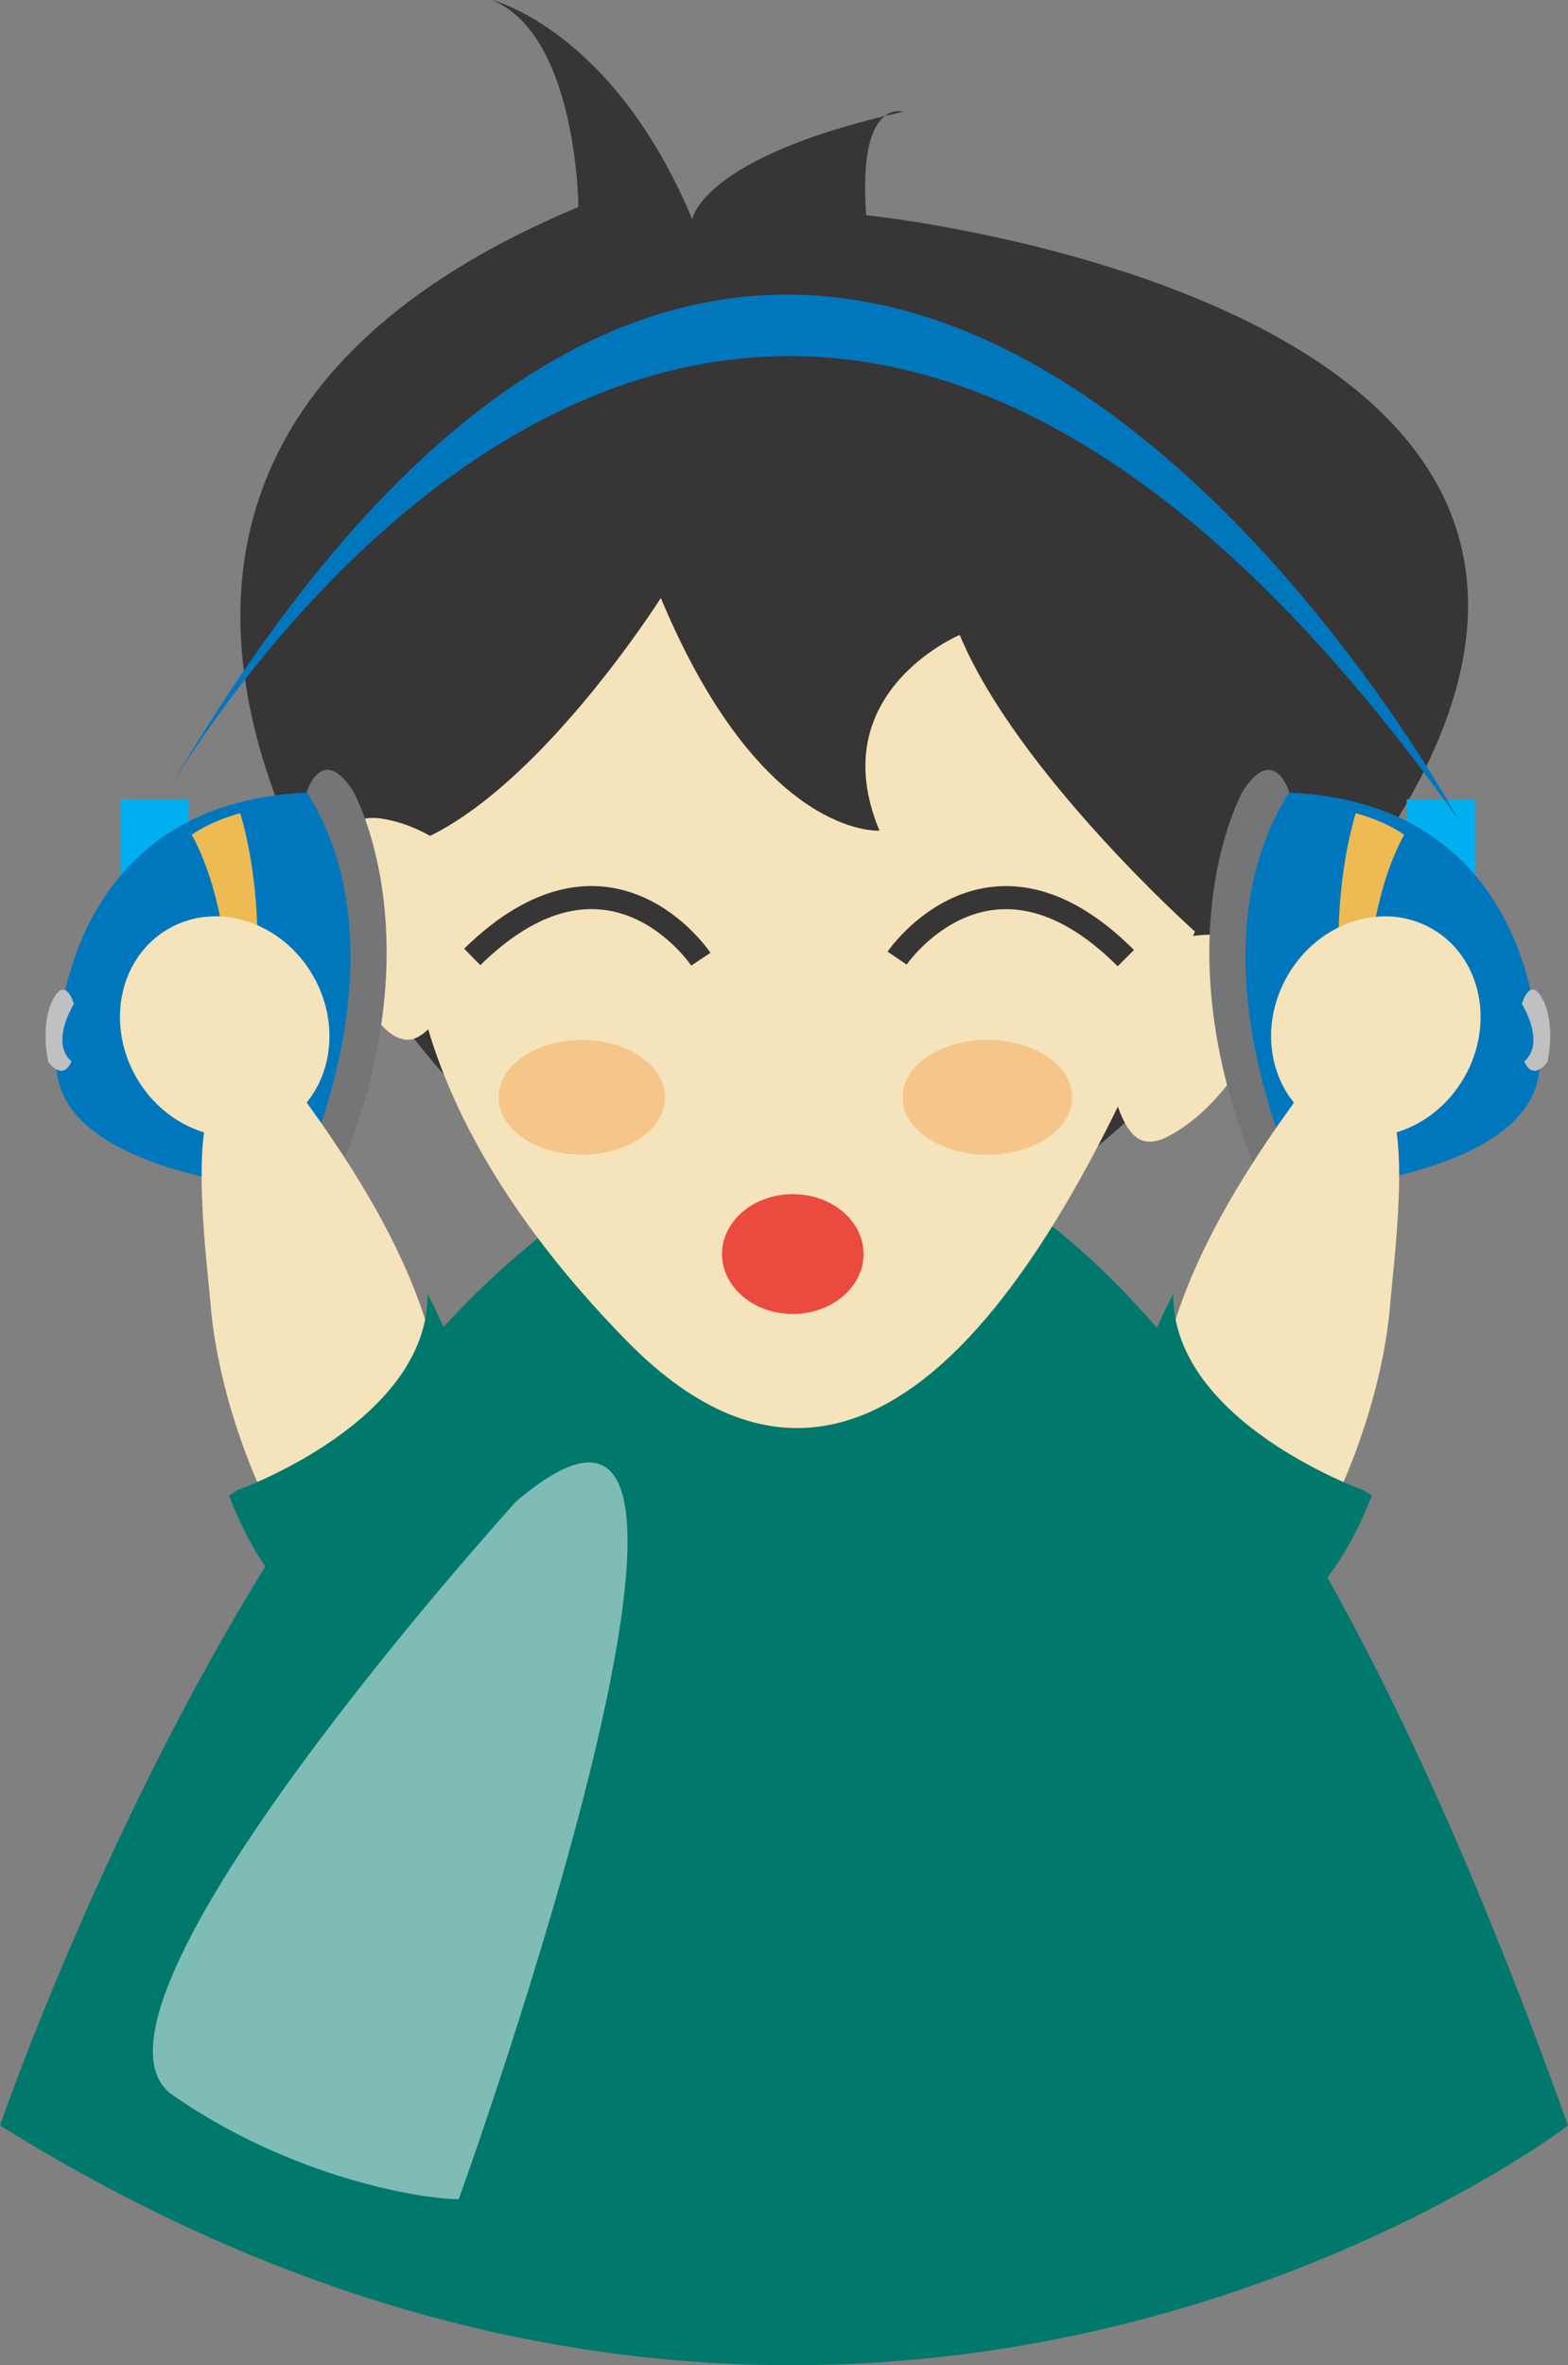 <svg xmlns="http://www.w3.org/2000/svg" viewBox="0 0 85.015 128.14"><rect x="0" y="0" width="85.015" height="128.14" fill="#808080" stroke="none"/><defs><clipPath id="a" clipPathUnits="userSpaceOnUse"><path d="M209.47 173.27h20.587v-31.932H209.47v31.932z"/></clipPath></defs><path d="M0 115.16s41.621-121.324 85.015 0c0 0-38.083 29.22-85.015 0" fill="#00796c"/><path d="M24.07 58.22s-29.146-31.772 7.291-47.006c0 0-.051-9.304-4.685-11.21 0 0 6.56 1.597 10.858 11.88 0 0 .449-3.37 11.422-5.83 0 0-2.465-.778-1.99 5.606 0 0 64.152 6.485 12.552 50.449 0 0-10.734-14.221-35.448-3.889" fill="#373535"/><path d="M22.68 45.58s-3.957 11.53 11.326 27.094C49.291 88.228 60.44 61.073 64.786 50.47c0 0-9.631-8.591-12.752-16.069 0 0-7.476 3.132-4.349 10.602 0 0-6.391.477-11.856-12.604 0 0-6.608 10.446-13.149 13.181" fill="#f5e3bb"/><path d="M63.85 50.87a8.026 8.026 0 012.781-.184c1.16.145 2.024.874 2.31 2.002.329 1.297-.3 2.344-.831 3.488-1.005 2.162-2.661 4.283-4.807 5.41-.47.244-1.1.404-1.594.1-.689-.43-1.164-1.736-1.295-2.495M23.34 45.3c-.794-.455-1.719-.802-2.621-.944-1.155-.185-2.184.278-2.775 1.283-.675 1.155-.366 2.33-.174 3.57.366 2.36 1.371 4.86 3.118 6.537.38.367.94.702 1.498.548.789-.224 1.602-1.351 1.939-2.041" fill="#f5e3bb"/><path d="M58.14 59.45c0 1.718-2.064 3.111-4.607 3.111-2.542 0-4.603-1.393-4.603-3.111 0-1.714 2.061-3.107 4.603-3.107 2.543 0 4.607 1.393 4.607 3.107M36.06 59.45c0 1.718-2.019 3.111-4.511 3.111-2.494 0-4.514-1.393-4.514-3.111 0-1.714 2.02-3.107 4.514-3.107 2.492 0 4.511 1.393 4.511 3.107" fill="#f6c589"/><path d="M48.64 51.91s5.019-7.374 12.401 0M38 51.97s-4.945-7.431-12.396-.124" stroke="#373535" fill="none" stroke-width="1.25"/><path d="M46.82 67.94c0 1.795-1.719 3.251-3.836 3.251s-3.836-1.456-3.836-3.251c0-1.786 1.718-3.242 3.836-3.242s3.836 1.456 3.836 3.242" fill="#eb4a3f"/><path d="M10.25 48.2H6.521v-4.89h3.729v4.89zM76.27 48.2H80v-4.89h-3.73v4.89z" fill="#00b0f0"/><path d="M17.59 42.92s5.258 6.573-.657 21.689c0 0-15.115-.659-13.802-7.888 0 0 .002-13.801 14.459-13.801" fill="#0077bd"/><path d="M13.02 44.06s2.476 7.428-.619 15.886c0 0 .958-9.296-2-14.718 0 0 .883-.69 2.619-1.168" fill="#edba54"/><path d="M3.88 57.5s-1.201-.77.124-3.111c0 0-.463-1.634-1.172-.155 0 0-.646 1.14-.215 3.296 0 0 .77 1.109 1.263-.03" fill="#bec0c2"/><path d="M16.63 42.91s.809-2.649 2.502-.074c0 0 4.932 8.614-1.397 22.155 0 0-1.251 1.249-1.84-.37 0 0 6.476-12.586.735-21.711" fill="#737577"/><path d="M68.94 42.92s-5.258 6.573.657 21.689c0 0 15.116-.659 13.802-7.888 0 0-.002-13.801-14.459-13.801" fill="#0077bd"/><path d="M73.51 44.06s-2.475 7.428.62 15.886c0 0-.959-9.296 1.999-14.718 0 0-.883-.69-2.619-1.168" fill="#edba54"/><path d="M82.64 57.5s1.201-.77-.124-3.111c0 0 .463-1.634 1.172-.155 0 0 .646 1.14.216 3.296 0 0-.77 1.109-1.264-.03" fill="#bec0c2"/><path d="M69.9 42.91s-.809-2.649-2.501-.074c0 0-4.933 8.614 1.397 22.155 0 0 1.25 1.249 1.839-.37 0 0-6.475-12.586-.735-21.711" fill="#737577"/><path d="M8.88 43.25s30.56-54.713 70.239 1.232c0 0-34.256-63.34-70.239-1.232" fill="#0077bd"/><path d="M16.97 52.86c1.688 2.925.911 6.534-1.732 8.058s-6.155.39-7.843-2.538c-1.686-2.925-.911-6.531 1.734-8.055 2.642-1.526 6.154-.391 7.841 2.535" fill="#f5e3bb"/><path d="M11.78 59.39c-1.559 1.506-.524 9.294-.374 11.17.348 4.364 2.012 9.223 4.155 13 .698 1.226 2.033 3.961 3.747 3.946 2.04-.018 4.25-4.6 4.56-6.2.327-1.693.3-3.828.12-5.533-.687-6.485-4.892-12.823-8.714-17.857 0 0-2.099.128-3.494 1.474" fill="#f5e3bb"/><path d="M12.86 80.74s10.355-3.68 10.323-10.622c0 0 6.465 11.73 1.427 17.183 0 0-7.652 5.425-12.197-6.272" fill="#00796c"/><path d="M69.81 52.86c-1.688 2.925-.911 6.534 1.732 8.058s6.156.39 7.843-2.538c1.686-2.925.911-6.531-1.734-8.055-2.642-1.526-6.153-.391-7.841 2.535" fill="#f5e3bb"/><path d="M75.01 59.39c1.559 1.506.524 9.294.374 11.17-.348 4.364-2.011 9.223-4.155 13-.698 1.226-2.033 3.961-3.746 3.946-2.04-.018-4.25-4.6-4.56-6.2-.328-1.693-.3-3.828-.12-5.533.686-6.485 4.89-12.823 8.713-17.857 0 0 2.099.128 3.494 1.474" fill="#f5e3bb"/><path d="M73.93 80.74s-10.355-3.68-10.322-10.622c0 0-6.465 11.73-1.428 17.183 0 0 7.653 5.425 12.198-6.272" fill="#00796c"/><g clip-path="url(#a)" opacity=".5" transform="matrix(1.25 0 0 -1.25 -253.55 295.82)"><path d="M225.22 171.57s-20.081-22.111-14.892-25.722c5.19-3.61 10.831-4.512 12.41-4.512 0 0 14.666 40.613 2.482 30.234" fill="#fff"/></g></svg>